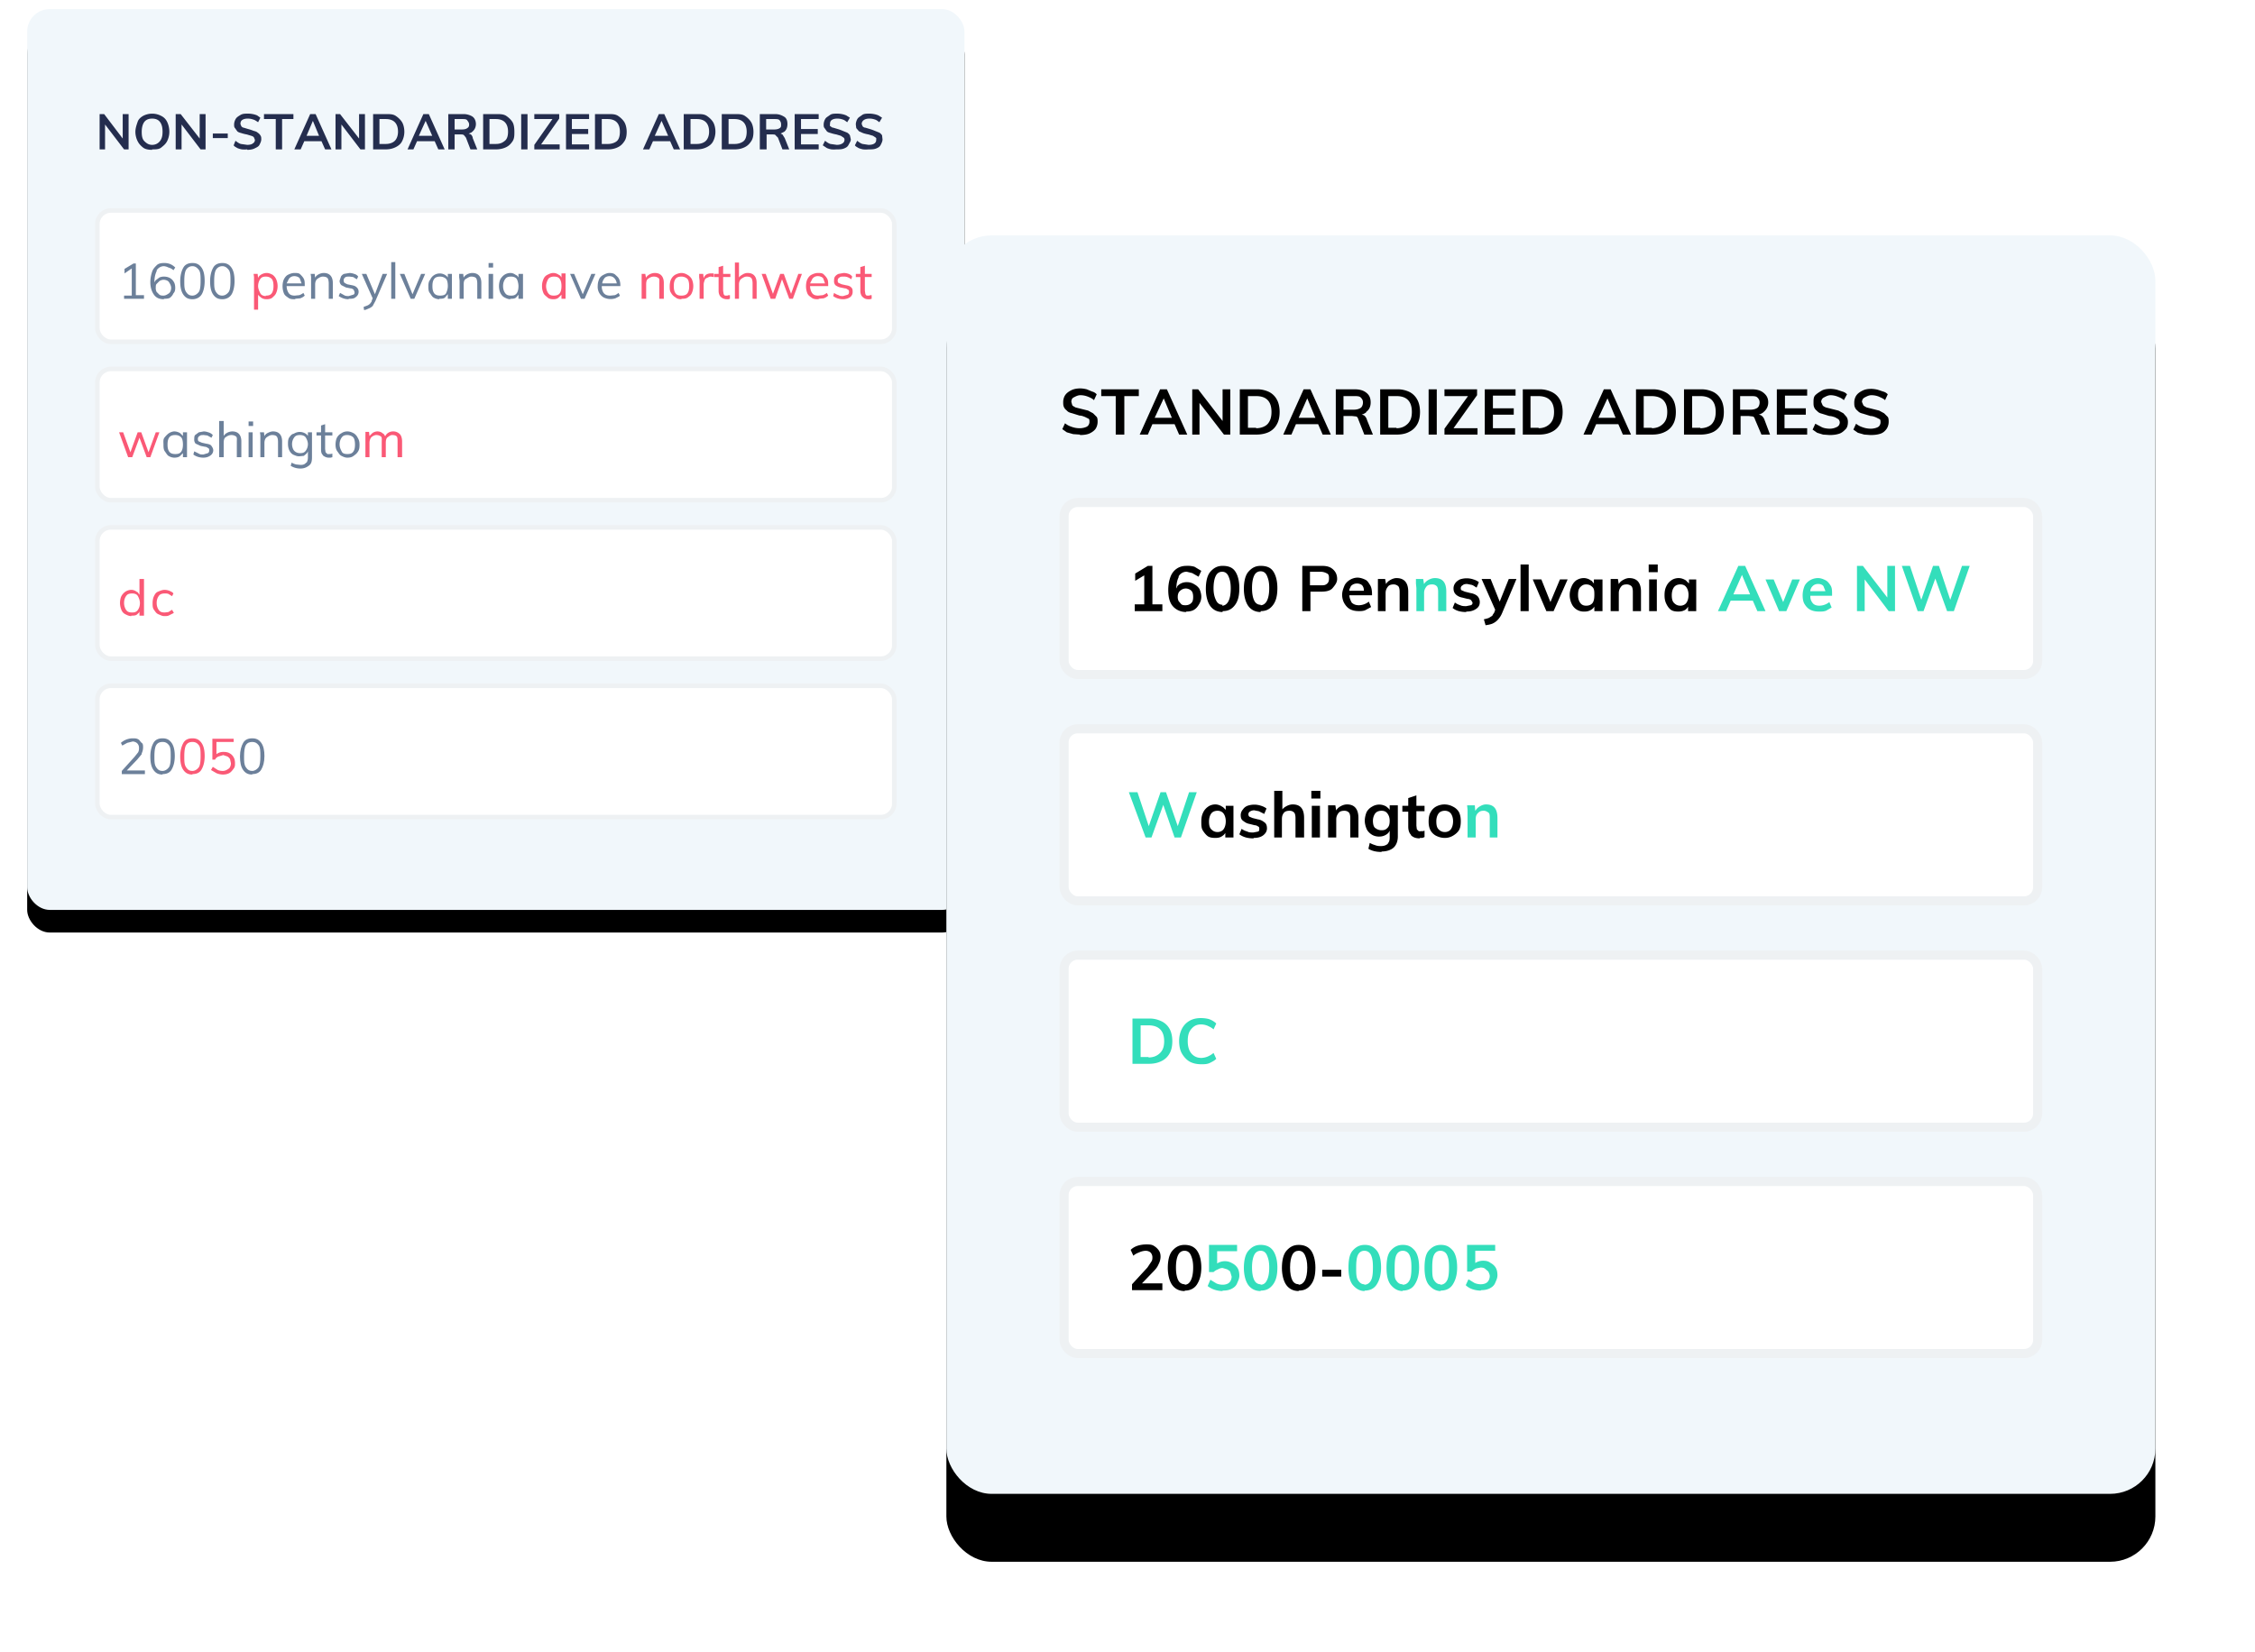 <svg xmlns="http://www.w3.org/2000/svg" xmlns:xlink="http://www.w3.org/1999/xlink" width="498" height="365"><style>.B{fill:#fff}.C{fill-rule:nonzero}.D{fill:#000}.E{stroke:#eef1f3}.F{fill:#33debb}.G{fill:#6c809a}.H{fill:#fa5976}.J{stroke-width:2}</style><defs><filter id="B" width="110.6%" height="111.1%" x="-5.3%" y="-3.5%"><feOffset dy="4" in="SourceAlpha"/><feGaussianBlur stdDeviation="3"/><feColorMatrix result="C" values="0 0 0 0 0.196 0 0 0 0 0.196 0 0 0 0 0.365 0 0 0 0.11 0"/><feOffset dy="1" in="SourceAlpha"/><feGaussianBlur stdDeviation="1.5"/><feColorMatrix result="F" values="0 0 0 0 0 0 0 0 0 0 0 0 0 0 0 0 0 0 0.08 0"/><feMerge><feMergeNode in="C"/><feMergeNode in="F"/></feMerge></filter><filter id="D" width="129.6%" height="131.3%" x="-14.8%" y="-12.4%"><feMorphology in="SourceAlpha" radius="2.5"/><feOffset dy="13"/><feGaussianBlur stdDeviation="13.5"/><feColorMatrix result="D" values="0 0 0 0 0.196 0 0 0 0 0.196 0 0 0 0 0.365 0 0 0 0.25 0"/><feMorphology in="SourceAlpha" radius="4"/><feOffset dy="8"/><feGaussianBlur stdDeviation="8"/><feColorMatrix result="H" values="0 0 0 0 0 0 0 0 0 0 0 0 0 0 0 0 0 0 0.03 0"/><feMorphology in="SourceAlpha" radius="3"/><feOffset dy="-6"/><feGaussianBlur stdDeviation="8"/><feColorMatrix result="L" values="0 0 0 0 0 0 0 0 0 0 0 0 0 0 0 0 0 0 0.02 0"/><feMerge><feMergeNode in="D"/><feMergeNode in="H"/><feMergeNode in="L"/></feMerge></filter><rect id="A" width="207" height="199" rx="5"/><rect id="C" width="267" height="278" rx="10"/></defs><g fill="none" fill-rule="evenodd" transform="translate(6 2)"><use xlink:href="#A" class="D" filter="url(#B)"/><use xlink:href="#A" fill="#f1f7fb"/><rect width="176" height="29" x="15.5" y="149.5" class="B E" rx="3"/><g class="C"><path d="M26 169v-.8h-4l2.3-2.4 1-1.2v-.2a3 3 0 0 0 .3-1.3c0-.4 0-.8-.3-1s-.4-.6-.8-.8-.7-.2-1.2-.2a4 4 0 0 0-2.6 1l.3.6 1.1-.6 1.2-.3c.4 0 .8.2 1 .4s.4.5.4 1c0 .3 0 .6-.2 1l-.8 1-2.8 3.1v.7h5zm3.9 0c.9 0 1.6-.3 2-1s.7-1.6.7-3c0-1.2-.2-2.2-.7-2.9s-1.1-1-2-1-1.6.3-2 1-.7 1.7-.7 3 .2 2.3.7 3 1.1 1 2 1zm0-.7c-.6 0-1-.2-1.4-.8s-.4-1.3-.4-2.4c0-1.1.1-2 .4-2.5s.8-.7 1.4-.7 1 .2 1.4.7.4 1.4.4 2.5-.1 2-.4 2.4-.8.8-1.4.8z" class="G"/><path d="M36.5 169c.9 0 1.6-.3 2-1s.7-1.6.7-3c0-1.2-.2-2.2-.7-2.9s-1.1-1-2-1-1.6.3-2 1-.7 1.7-.7 3 .2 2.3.7 3 1.1 1 2 1zm0-.7c-.6 0-1-.2-1.4-.8s-.4-1.3-.4-2.4c0-1.1.1-2 .4-2.5s.8-.7 1.4-.7 1 .2 1.4.7.4 1.4.4 2.5-.1 2-.4 2.4-.8.8-1.4.8zm6.7.8c.6 0 1-.1 1.4-.3s.7-.6 1-1 .3-.7.3-1.2-.1-1-.3-1.3a2.1 2.1 0 0 0-.9-.9c-.3-.2-.8-.3-1.3-.3a2.5 2.5 0 0 0-1.6.5v.1-2.8h3.8v-.7h-4.7v4.6h.6c.2-.4.5-.6.8-.7l1-.3.9.3a1.5 1.5 0 0 1 .6.6l.2.9c0 .5-.2 1-.5 1.2s-.7.5-1.3.5a3 3 0 0 1-1.1-.2l-1.1-.7-.4.7 1.2.7a4 4 0 0 0 1.4.3z" class="H"/><path d="M49.7 169c.9 0 1.6-.3 2-1s.7-1.6.7-3c0-1.2-.2-2.2-.7-2.9s-1.1-1-2-1-1.6.3-2 1-.7 1.7-.7 3 .2 2.3.7 3 1.1 1 2 1zm0-.7c-.6 0-1-.2-1.4-.8s-.4-1.3-.4-2.4c0-1.1.1-2 .4-2.5s.8-.7 1.4-.7 1 .2 1.4.7.4 1.4.4 2.5-.1 2-.4 2.4-.8.8-1.4.8z" class="G"/></g><rect width="176" height="29" x="15.5" y="114.5" class="B E" rx="3"/><path d="M23 134c.5 0 1 0 1.3-.3.2-.2.4-.3.5-.6v-.1 1h1v-8.1h-1v3.5l-.4-.6h-.1c-.4-.3-.8-.5-1.3-.5s-1 .2-1.3.4-.7.6-.9 1-.3 1-.3 1.5.1 1 .3 1.5.5.8.9 1 .8.4 1.3.4zm.2-.7c-.6 0-1-.1-1.3-.5s-.5-1-.5-1.6c0-.7.2-1.2.5-1.6s.7-.5 1.3-.5 1 .2 1.2.5.5 1 .5 1.6c0 .7-.2 1.2-.5 1.6s-.7.5-1.2.5zm7.1.8c.4 0 .8 0 1.1-.2l1-.5-.4-.7-.8.5-.8.1c-.6 0-1-.1-1.3-.5s-.5-.9-.5-1.6c0-.7.2-1.2.5-1.6s.8-.5 1.3-.5a2.1 2.1 0 0 1 .8.1l.8.5.3-.6c-.2-.3-.5-.4-.9-.6a3.1 3.1 0 0 0-1-.2c-.6 0-1 .2-1.5.4s-.7.6-.9 1-.3 1-.3 1.5c0 .6 0 1.1.3 1.5s.5.8 1 1 .8.4 1.3.4z" class="C H"/><rect width="176" height="29" x="15.5" y="79.5" class="B E" rx="3"/><g class="C"><path d="m23.2 99 1.6-4.3 1.6 4.3h.8l2-5.5h-.8l-1.6 4.4-1.6-4.4h-.8l-1.6 4.4-1.6-4.4h-.9l2 5.5z" class="H"/><path d="m34.4 94.3-.6-.6c-.3-.2-.8-.4-1.3-.4-.4 0-.9.2-1.2.4s-.7.6-1 1-.2 1-.2 1.5 0 1.1.3 1.5.5.8.8 1 .8.4 1.3.4 1-.1 1.3-.4l.6-.6V98v1h.9v-5.5h-.9v1-.2zm-1.7 4c-.5 0-1-.1-1.3-.5s-.4-.9-.4-1.6.1-1.2.4-1.6.8-.5 1.3-.5c.6 0 1 .2 1.3.5s.4 1 .4 1.6-.1 1.2-.4 1.6-.7.5-1.3.5zm6.2.8c.7 0 1.2-.2 1.6-.5a1.4 1.4 0 0 0 .6-1.1c0-.4-.2-.7-.4-1s-.6-.4-1.2-.5l-.9-.2-.7-.3c-.2-.1-.2-.4-.2-.6a.7.7 0 0 1 .4-.6c.2-.2.5-.2.9-.2l.8.1.9.5.3-.6c-.3-.3-.6-.5-1-.6a3.2 3.2 0 0 0-1-.2l-1.1.2-.8.6c-.2.2-.2.6-.2.9a1.3 1.3 0 0 0 .3 1l1.1.5 1 .2c.3 0 .5.2.7.3s.2.3.2.5c0 .3-.1.5-.3.6l-1 .3c-.4 0-.7 0-1-.2l-1-.5-.2.7c.5.4 1.3.7 2.2.7zm4.5-.1v-3.2c0-.5.1-1 .4-1.2s.7-.5 1.3-.5c.4 0 .7.1 1 .3s.2.7.2 1.2V99h1v-3.5c0-1.4-.7-2.2-2-2.2-.5 0-1 .2-1.3.4a1.8 1.8 0 0 0-.6.6V91h-1v8h1zm6.5-6.9v-1h-1v1h1zm-.1 6.9v-5.5h-.9V99h.9zm2.6 0v-3.2c0-.5.2-1 .5-1.2s.7-.5 1.2-.5.8.1 1 .3.3.7.3 1.2V99h.9v-3.5c0-1.4-.7-2.2-2-2.2-.5 0-.9.2-1.3.4a1.8 1.8 0 0 0-.6.6v.2l-.1-1h-.9a7.8 7.8 0 0 1 .1.7V99h1zm8 2.5c.8 0 1.4-.3 1.9-.7s.6-1 .6-1.8v-5.5H62v1-.2a1.8 1.8 0 0 0-.5-.5 2.4 2.4 0 0 0-2.6 0c-.5.1-.7.4-1 .8s-.3 1-.3 1.5.1 1 .3 1.4.5.8 1 1 .7.3 1.2.3l1-.1.6-.5a2 2 0 0 0 .3-.5V99c0 .5-.1.9-.3 1.2h-.1c-.3.4-.7.5-1.2.5l-1-.1a4.4 4.4 0 0 1-1-.4l-.2.7a4 4 0 0 0 2.2.6zm-.1-3.4c-.6 0-1-.2-1.3-.5s-.5-.9-.5-1.5.2-1.1.5-1.5.7-.5 1.3-.5c.5 0 1 .2 1.2.5s.5.9.5 1.5-.2 1.1-.5 1.5-.7.5-1.2.5zm6.3 1a2.7 2.7 0 0 0 .4 0l.4-.1v-.8a2 2 0 0 1-.6.1h-.5l-.4-.4-.1-.7v-3h1.6v-.7h-1.6v-1.8l-.9.3v1.5h-1v.7h1v3.1c0 .5.1 1 .4 1.2v.1c.4.3.8.5 1.3.5zm4.1 0c.6 0 1-.1 1.4-.4s.7-.5 1-1 .3-1 .3-1.5c0-.6-.1-1-.4-1.5a2.4 2.4 0 0 0-.9-1c-.4-.2-.8-.4-1.4-.4s-1 .2-1.3.4a2.4 2.4 0 0 0-1 1c-.2.4-.3 1-.3 1.5 0 .6.1 1.1.4 1.5s.5.8.9 1 .8.4 1.3.4zm0-.8c-.5 0-1-.1-1.2-.5s-.5-.9-.5-1.6c0-.7.2-1.2.5-1.6s.7-.5 1.2-.5 1 .2 1.3.5.4 1 .4 1.6c0 .7-.1 1.2-.4 1.6s-.7.5-1.3.5z" class="G"/><path d="M75.6 99v-3.2c0-.5.2-1 .4-1.2s.7-.5 1.1-.5c.4 0 .7.1 1 .3s.2.7.2 1.2V99h.9v-3.2c0-.5.1-1 .4-1.2s.6-.5 1-.5c.5 0 .8.1 1 .3s.2.7.2 1.2V99h1v-3.5c0-.7-.2-1.3-.5-1.6s-.8-.6-1.4-.6a2 2 0 0 0-1.3.4 1.9 1.9 0 0 0-.5.6v.1l-.4-.6h-.1c-.3-.3-.7-.5-1.3-.5a2 2 0 0 0-1.1.4l-.6.6v.1l-.1-1h-.8a7.8 7.8 0 0 1 0 .8V99h1z" class="H"/></g><rect width="176" height="29" x="15.5" y="44.5" class="B E" rx="3"/><g class="C"><path d="M25.8 64v-.8H24v-7h-.5l-2 1.2v1l1.6-1.1v6h-1.7v.7h4.4zm4.4 0c.4 0 .9 0 1.3-.2a2.4 2.4 0 0 0 .8-1c.3-.3.4-.7.4-1.2s-.1-1-.3-1.3a2.2 2.2 0 0 0-.9-.9c-.4-.2-.8-.3-1.3-.3a2.5 2.5 0 0 0-1 .2l-.8.6a2 2 0 0 0-.3.5v-.1c0-1 .2-1.8.5-2.4v-.2c.4-.6 1-.9 1.6-.9a2.6 2.6 0 0 1 1 .3c.4.1.8.3 1.1.6l.4-.6a3.4 3.4 0 0 0-1.2-.8 3.6 3.6 0 0 0-1.3-.2c-.6 0-1.2.1-1.6.5s-.8.8-1 1.4-.4 1.4-.4 2.3c0 1.2.3 2.1.8 2.8s1.2 1 2.2 1zm0-.7c-.4 0-.7 0-1-.2l-.6-.6a1.8 1.8 0 0 1-.2-1c0-.3 0-.6.2-.8l.6-.6a1.8 1.8 0 0 1 .9-.3c.5 0 1 .2 1.2.5s.5.8.5 1.3-.2 1-.5 1.2-.7.5-1.2.5zm6.3.8c.9 0 1.6-.4 2-1s.7-1.7.7-3-.2-2.3-.7-3-1.1-1-2-1-1.6.3-2 1-.7 1.7-.7 3 .2 2.3.7 3 1.1 1 2 1zm0-.8c-.6 0-1-.2-1.4-.8s-.4-1.3-.4-2.4c0-1.1.1-2 .4-2.5s.8-.8 1.4-.8 1 .3 1.4.8.4 1.4.4 2.5-.1 2-.4 2.4-.8.8-1.4.8zm6.6.8c.9 0 1.6-.4 2-1s.7-1.7.7-3-.2-2.3-.7-3-1.1-1-2-1-1.6.3-2 1-.7 1.7-.7 3 .2 2.3.7 3 1.1 1 2 1zm0-.8c-.6 0-1-.2-1.4-.8s-.4-1.3-.4-2.4c0-1.1.1-2 .4-2.5s.8-.8 1.4-.8 1 .3 1.4.8.4 1.4.4 2.5-.1 2-.4 2.4-.8.8-1.4.8z" class="G"/><path d="M51 66.4V63v.1a1.8 1.8 0 0 0 .5.5l.1.1c.4.3.8.4 1.3.4s1-.1 1.3-.4.6-.5.8-1a3.8 3.8 0 0 0 0-3 2.5 2.5 0 0 0-.8-1c-.4-.2-.8-.4-1.3-.4s-1 .2-1.3.4c-.3.2-.5.4-.6.7v.1l-.1-1H50a7.8 7.8 0 0 1 .1.7v7.2h1zm1.7-3c-.5 0-1-.2-1.2-.6s-.5-1-.5-1.6.2-1.2.5-1.6.7-.5 1.2-.5c.6 0 1 .2 1.3.5s.4 1 .4 1.6-.1 1.2-.4 1.6-.7.5-1.3.5z" class="H"/><path d="m59.2 64 1.1-.1c.3-.1.7-.3 1-.6l-.3-.6a3 3 0 0 1-.9.5l-1 .1c-.5 0-1-.1-1.3-.5s-.5-1-.5-1.6h4V61c0-.5 0-1-.2-1.4s-.5-.7-.8-1-.8-.3-1.3-.3-1 .2-1.4.4-.7.6-.9 1-.3 1-.3 1.5c0 .6.1 1.1.3 1.6s.6.7 1 1 .9.3 1.5.3zm-1.9-3.4.5-1c.3-.4.7-.6 1.2-.6s1 .2 1.2.5l.4 1.1h-3.3zm6.3 3.4v-3.2c0-.5.2-1 .5-1.2s.7-.5 1.2-.5c.4 0 .8.1 1 .3s.3.7.3 1.2V64h.9v-3.5c0-1.4-.7-2.2-2-2.2-.5 0-1 .2-1.3.4a1.8 1.8 0 0 0-.6.6v.2l-.1-1h-.9a7.8 7.8 0 0 1 .1.7V64h1zm7.4 0c.7 0 1.2 0 1.6-.4a1.4 1.4 0 0 0 .6-1.1c0-.4-.1-.7-.4-1s-.6-.4-1.1-.5l-1-.2-.6-.3a.8.8 0 0 1-.2-.6.7.7 0 0 1 .3-.6c.2-.2.5-.2 1-.2l.8.1.8.5.3-.6c-.2-.3-.5-.5-.9-.6a3.2 3.2 0 0 0-1-.2l-1.2.2c-.3.1-.6.4-.7.6l-.3.9a1.3 1.3 0 0 0 .4 1l1 .5 1 .2c.3 0 .6.2.7.3l.2.5c0 .3 0 .5-.3.6l-1 .3c-.3 0-.7 0-1-.2l-.9-.5-.3.7c.6.4 1.3.7 2.2.7zm3.3 2.5c.4 0 .8-.2 1-.3a2.6 2.6 0 0 0 1-.6l.6-1.1 2.6-6h-1L76.8 63l-1.9-4.5h-1l2.4 5.4-.2.5c0 .3-.2.4-.3.6l-.1.1a1.8 1.8 0 0 1-.6.4l-.8.3.1.7zm7-2.5v-8.1h-.9V64h1zm4.2 0 2.4-5.5H87L85.1 63l-1.8-4.5h-1l2.4 5.5h.8zm5.5 0c.5 0 1 0 1.3-.3l.5-.6.1-.1v1h.9v-5.5h-.9v1-.2a1.8 1.8 0 0 0-.5-.5 2.3 2.3 0 0 0-3.4 1c-.3.3-.4.8-.4 1.4s0 1.1.3 1.5.5.8.8 1 .8.4 1.3.4zm.2-.7c-.5 0-1-.1-1.3-.5s-.4-.9-.4-1.6.1-1.2.4-1.6.8-.5 1.3-.5 1 .2 1.3.5.4 1 .4 1.6-.2 1.2-.4 1.6-.8.5-1.3.5zm5.2.7v-3.2c0-.5.1-1 .5-1.2s.7-.5 1.2-.5c.4 0 .8.1 1 .3s.3.7.3 1.2V64h.9v-3.5c0-1.4-.7-2.2-2-2.2-.5 0-1 .2-1.3.4a1.8 1.8 0 0 0-.6.6v.2l-.1-1h-.9a7.8 7.8 0 0 1 0 .7l.1.8v4h.9zm6.5-6.9v-1h-1v1h1zm0 6.9v-5.5h-1V64h1zm3.8 0c.5 0 1 0 1.3-.3l.5-.6V63v1h1v-5.5h-1v1-.2a1.8 1.8 0 0 0-.4-.5h-.1c-.4-.3-.8-.5-1.3-.5s-1 .2-1.3.4-.7.6-.9 1-.3 1-.3 1.5.1 1.1.3 1.5.5.8.9 1 .8.4 1.3.4zm.2-.7c-.6 0-1-.1-1.3-.5s-.5-.9-.5-1.6.2-1.2.5-1.6.7-.5 1.3-.5c.5 0 1 .2 1.2.5s.4 1 .4 1.6-.1 1.2-.4 1.6-.7.5-1.2.5zm16.2.7 2.4-5.5h-.9l-1.9 4.5-1.9-4.5h-.9l2.4 5.5h.8z" class="G"/><path d="M116.2 58.3c.5 0 .9.2 1.2.4l.2.1a1.8 1.8 0 0 1 .4.5v.1-1h.9V64h-.9v-1 .1l-.6.6c-.3.3-.7.4-1.2.4s-1-.1-1.3-.4-.7-.5-.9-1-.3-.9-.3-1.5.1-1 .3-1.5.5-.8.9-1 .8-.4 1.3-.4zm.1.8c-.5 0-1 .2-1.2.5s-.5 1-.5 1.6.2 1.2.5 1.6.7.5 1.2.5 1-.1 1.3-.5.4-1 .4-1.6-.1-1.2-.4-1.6-.7-.5-1.3-.5zm20.4 4.9v-3.2c0-.5.1-1 .4-1.2s.7-.5 1.3-.5c.4 0 .7.1 1 .3s.2.7.2 1.2V64h1v-3.5c0-1.4-.7-2.2-2-2.2-.5 0-1 .2-1.3.4a1.8 1.8 0 0 0-.6.6v.2l-.2-1h-.8a7.8 7.8 0 0 1 0 .7V64h1zm7.8 0c.5 0 1 0 1.4-.3s.7-.5.9-1a3.8 3.8 0 0 0 0-3 2.4 2.4 0 0 0-1-1c-.3-.2-.8-.4-1.3-.4s-1 .2-1.4.4a2.4 2.4 0 0 0-.9 1c-.2.4-.3 1-.3 1.5 0 .6 0 1.1.3 1.5a2.4 2.4 0 0 0 1 1c.3.3.8.4 1.3.4zm0-.7c-.6 0-1-.1-1.3-.5s-.4-.9-.4-1.6c0-.7.1-1.2.4-1.6s.8-.5 1.3-.5 1 .2 1.3.5.4 1 .4 1.6c0 .7-.1 1.2-.4 1.6s-.8.5-1.3.5zm4.8-4.8h-.9a7.8 7.8 0 0 1 0 .7l.1.8v4h.9v-3.2a2.1 2.1 0 0 1 .2-.8c0-.2.2-.5.5-.6s.5-.3.9-.3l.6.1v-.8a1.6 1.6 0 0 0-.3 0 2 2 0 0 0-.2 0 2 2 0 0 0-1.2.3c-.2.2-.4.4-.5.8l-.1-1zm5.2 5.6a2.7 2.7 0 0 0 .4 0l.3-.1v-.8a2 2 0 0 1-.3 0 1.8 1.8 0 0 1-.3.1h-.5a.7.7 0 0 1-.3-.4l-.1-.7v-3h1.6v-.7h-1.6v-1.8l-1 .3v1.5h-1v.7h1v3.1c0 .5.2 1 .4 1.2l.1.1c.3.3.8.5 1.3.5zm2.7-.1v-3.2c0-.5.2-1 .5-1.2s.7-.5 1.2-.5.8.1 1 .3.3.7.3 1.2V64h.9v-3.5c0-1.4-.7-2.2-2-2.2-.5 0-.9.2-1.2.4a1.8 1.8 0 0 0-.7.6V56h-.9v8h1zm8 0 1.5-4.3 1.6 4.3h.8l2-5.5h-.8l-1.6 4.4-1.6-4.4h-.8l-1.6 4.4-1.6-4.4h-.9l2 5.5h1zm9.6 0 1.1-.1c.3-.1.7-.3 1-.6l-.3-.6a3 3 0 0 1-.9.5l-1 .1c-.5 0-1-.1-1.3-.5s-.5-1-.5-1.6h4V61c0-.5 0-1-.2-1.4s-.5-.7-.8-1-.8-.3-1.3-.3-1 .2-1.4.4-.7.6-.9 1-.3 1-.3 1.5c0 .6.1 1.1.3 1.6s.6.7 1 1 .9.3 1.5.3zm-1.9-3.4.5-1c.3-.4.7-.6 1.2-.6s1 .2 1.2.5l.4 1.1h-3.3zm7.3 3.5c.6 0 1.2-.2 1.6-.5a1.4 1.4 0 0 0 .5-1.1c0-.4 0-.7-.3-1s-.6-.4-1.2-.5l-.9-.2-.7-.3c-.2-.1-.2-.4-.2-.6a.7.7 0 0 1 .4-.6c.2-.2.5-.2.9-.2a2.4 2.4 0 0 1 .8.1 3 3 0 0 1 .9.5l.2-.6c-.2-.3-.5-.5-.8-.6a3.2 3.2 0 0 0-1.1-.2l-1.1.2a1.8 1.8 0 0 0-.8.6c-.2.3-.2.6-.2.9a1.3 1.3 0 0 0 .3 1c.3.2.6.4 1.1.5l1 .2c.3 0 .5.2.7.3s.2.3.2.5c0 .3-.1.5-.3.6l-1 .3c-.4 0-.7 0-1-.2a3.2 3.2 0 0 1-1-.5l-.2.7c.5.4 1.3.7 2.2.7zm5.5 0a2.7 2.7 0 0 0 .4 0l.4-.1v-.8a2 2 0 0 1-.3 0 1.8 1.8 0 0 1-.3.1h-.5a.7.7 0 0 1-.3-.4l-.1-.7v-3h1.5v-.7H185v-1.8l-1 .3v1.5h-1v.7h1v3.1c0 .5.2 1 .4 1.2l.1.1c.3.3.7.5 1.2.5z" class="H"/><path d="M128.6 58.3c.5 0 1 .1 1.3.4s.6.5.8.9.3.9.3 1.4v.2h-4.1v.2c0 .5.2 1 .4 1.3.4.5.9.6 1.5.6l1-.1a3 3 0 0 0 .8-.5l.3.6-.2.2-.8.4a3.5 3.5 0 0 1-2.6-.2 2.7 2.7 0 0 1-1.3-2.5c0-.6.1-1 .3-1.5s.6-.8 1-1 .8-.4 1.3-.4zm0 .7c-.5 0-1 .2-1.2.6a2 2 0 0 0-.4 1h3.2a2 2 0 0 0-.4-1c-.3-.4-.7-.6-1.2-.6z" class="G"/><path fill="#242d4e" d="M17.2 31v-5.5l4.2 5.5h1v-7.8h-1.3v5.4L17 23.2h-1V31h1.3zm10.4 0c.8 0 1.5 0 2-.4s1-.8 1.3-1.4.5-1.3.5-2.1-.2-1.6-.5-2.2-.7-1-1.3-1.3a4.3 4.3 0 0 0-4 0c-.5.3-1 .7-1.2 1.3s-.5 1.4-.5 2.2c0 .8.2 1.5.5 2.1s.7 1 1.2 1.4 1.3.5 2 .5zm0-1c-.7 0-1.2-.3-1.7-.8s-.6-1.2-.6-2.1.2-1.7.6-2.2 1-.7 1.7-.7 1.3.2 1.7.7.6 1.2.6 2.2-.2 1.6-.6 2.1-1 .8-1.7.8zm6.5 1v-5.5l4.2 5.5h1.1v-7.8h-1.3v5.4l-4.2-5.4h-1.1V31h1.3zm10.2-2.4v-1.1H41v1h3.3zm4.3 2.5c.6 0 1.2-.1 1.6-.3s.9-.4 1.1-.8.4-.8.4-1.2c0-.4 0-.6-.2-.9a1.8 1.8 0 0 0-.6-.6c-.2-.2-.5-.3-.9-.4a9.7 9.7 0 0 0-1.2-.4l-1-.3c-.2 0-.4-.2-.5-.3l-.2-.5c0-.4.1-.7.4-.9s.7-.3 1.2-.3a3.5 3.5 0 0 1 1.2.2c.4.1.8.4 1.1.6l.5-1-.7-.5a4.5 4.5 0 0 0-1-.3 5.2 5.2 0 0 0-1-.1c-.7 0-1.2 0-1.7.3s-.8.5-1 .8-.4.8-.4 1.3c0 .3 0 .6.2.8l.5.7c.2.2.5.3.9.4a7.9 7.9 0 0 0 1.2.3l1 .3c.3.1.5.2.6.4l.2.5a.9.9 0 0 1-.5.8c-.2.2-.7.3-1.2.3l-1.4-.2c-.4-.1-.8-.4-1.2-.7l-.4 1c.2.3.5.4.8.6a4.8 4.8 0 0 0 1 .3 6.2 6.2 0 0 0 1.2 0zm7.7-.1v-6.7h2.5v-1.1h-6.5v1.1h2.6V31h1.4zm4.1 0 .8-1.8H65l.8 1.8h1.4l-3.5-7.8h-1.2L59 31h1.4zm4.1-3h-2.8l1.4-3.3 1.4 3.4zm4.9 3v-5.5l4.2 5.5h1v-7.8h-1.3v5.4l-4.2-5.4h-1V31h1.3zm9.8 0c.9 0 1.6-.2 2.2-.5s1.1-.7 1.4-1.3.5-1.3.5-2.1-.2-1.6-.5-2.1-.8-1-1.4-1.4-1.3-.4-2.2-.4h-2.8V31h2.8zm0-1.2h-1.4v-5.5h1.4c1.8 0 2.7 1 2.7 2.8 0 .9-.3 1.6-.7 2s-1.1.7-2 .7zm6.1 1.2.8-1.8H90l.8 1.8h1.4l-3.5-7.8h-1.2L84 31h1.4zm4.2-3h-3l1.5-3.3 1.5 3.4zm4.9 3v-3.3h1.4c.3 0 .5 0 .7.2l.4.5 1 2.6h1.5l-1-2.5c0-.3-.2-.6-.4-.8l-.5-.2a2.4 2.4 0 0 0 .7-.3l.1-.1c.5-.4.8-1 .8-1.7s-.3-1.3-.7-1.6-1.2-.6-2-.6H93V31h1.4zm1.7-4.4h-1.7v-2.3H96c.6 0 1 0 1.2.3s.4.5.4.9-.1.6-.4.8-.6.3-1.2.3zm7.5 4.4c.8 0 1.6-.2 2.2-.5s1-.7 1.4-1.3.4-1.3.4-2.1-.1-1.6-.4-2.1-.8-1-1.4-1.4-1.4-.4-2.2-.4h-2.9V31h2.9zm-.1-1.2h-1.4v-5.5h1.4c1.8 0 2.7 1 2.7 2.8 0 .9-.2 1.6-.7 2s-1 .7-2 .7zm7 1.2v-7.8h-1.4V31h1.4zm7.1 0v-1.1h-4.1l4-5.7v-1H112v1.1h4l-4 5.7v1h5.7zm6.5 0v-1.1h-3.8v-2.3h3.6v-1.1h-3.6v-2.2h3.8v-1.1H119V31h5.2zm4.2 0c.9 0 1.6-.2 2.2-.5s1-.7 1.4-1.3.5-1.3.5-2.1-.2-1.6-.5-2.1-.8-1-1.4-1.4-1.3-.4-2.2-.4h-2.9V31h3zm0-1.2h-1.4v-5.5h1.3c1.8 0 2.7 1 2.7 2.8 0 .9-.2 1.6-.6 2s-1.2.7-2 .7zm9.1 1.2.8-1.8h3.8l.8 1.8h1.4l-3.5-7.8h-1.2L136 31h1.4zm4.2-3h-3l1.5-3.3 1.5 3.4zm6.3 3c.9 0 1.6-.2 2.2-.5s1.1-.7 1.4-1.3.5-1.3.5-2.1-.2-1.6-.5-2.1-.8-1-1.4-1.4-1.3-.4-2.1-.4h-3V31h3zm0-1.2h-1.4v-5.5h1.4c1.8 0 2.7 1 2.7 2.8 0 .9-.3 1.6-.7 2s-1.1.7-2 .7zm8.4 1.2c.9 0 1.6-.2 2.2-.5s1-.7 1.4-1.3.5-1.3.5-2.1-.2-1.6-.5-2.1-.8-1-1.4-1.4-1.3-.4-2.2-.4h-2.9V31h3zm0-1.2h-1.4v-5.5h1.3c1.8 0 2.7 1 2.7 2.8 0 .9-.2 1.6-.6 2s-1.2.7-2 .7zm7 1.2v-3.3h1.3c.3 0 .6 0 .7.2l.5.5 1 2.6h1.5l-1-2.5-.5-.8-.4-.2.6-.3.2-.1c.5-.4.7-1 .7-1.7s-.2-1.3-.7-1.6-1.1-.6-2-.6h-3.4V31h1.4zm1.7-4.4h-1.8v-2.3h1.8c.5 0 1 0 1.2.3s.3.5.3.9 0 .6-.3.8-.7.3-1.2.3zm9.8 4.4v-1.1h-3.9v-2.3h3.7v-1.1h-3.7v-2.2h3.9v-1.1h-5.3V31h5.3zm4 0c.6 0 1.1 0 1.6-.2s.8-.4 1-.8.5-.8.5-1.2l-.2-.9a1.8 1.8 0 0 0-.6-.6l-1-.4a9.7 9.7 0 0 0-1.1-.4l-1-.3c-.3 0-.4-.2-.6-.3s-.1-.3-.1-.5c0-.4.1-.7.4-.9s.7-.3 1.2-.3a3.5 3.5 0 0 1 1.2.2c.4.1.7.4 1 .6l.6-1-.8-.5a4.5 4.5 0 0 0-1-.3 5.2 5.2 0 0 0-1-.1c-.6 0-1.2 0-1.6.3s-.8.5-1 .8-.4.8-.4 1.3c0 .3 0 .6.2.8l.5.7c.2.2.5.3.9.4a7.9 7.9 0 0 0 1.2.3l1 .3.6.4c.2.2.2.3.2.5a.9.9 0 0 1-.5.8c-.3.2-.7.3-1.2.3l-1.4-.2c-.4-.1-.8-.4-1.2-.7l-.5 1 .9.6a4.8 4.8 0 0 0 1 .3 6.2 6.2 0 0 0 1.1 0zm7 0c.7 0 1.2 0 1.7-.2s.8-.4 1-.8.4-.8.4-1.2l-.1-.9a1.8 1.8 0 0 0-.6-.6l-1-.4a9.7 9.7 0 0 0-1.1-.4l-1-.3c-.3 0-.5-.2-.6-.3l-.2-.5c0-.4.2-.7.5-.9s.7-.3 1.2-.3a3.5 3.5 0 0 1 1.2.2c.4.1.7.4 1 .6l.6-1-.8-.5a4.5 4.5 0 0 0-1-.3 5.2 5.2 0 0 0-1-.1c-.6 0-1.2 0-1.6.3s-.8.5-1 .8-.4.8-.4 1.3l.1.8.6.7.9.4a7.9 7.9 0 0 0 1.2.3l1 .3.6.4c.2.2.1.3.1.5a.9.9 0 0 1-.4.8c-.3.2-.7.3-1.3.3l-1.3-.2c-.4-.1-.8-.4-1.2-.7l-.5 1c.2.3.5.4.8.6a4.8 4.8 0 0 0 1 .3 6.2 6.2 0 0 0 1.2 0z"/></g><g transform="translate(203 50)"><mask id="E" class="B"><use xlink:href="#C"/></mask><use xlink:href="#C" class="D" filter="url(#D)"/><use xlink:href="#C" fill="#f1f7fb"/><g style="mask:url(#E)"><g transform="translate(25 208)"><rect width="215" height="38" x="1" y="1" class="B E J" rx="3"/><g class="C"><path d="M22.7 25v-1.5h-4.5l2.5-2.6c.5-.5.9-1 1.1-1.5l.1-.2a3.6 3.6 0 0 0 .4-1.6c0-.5-.1-1-.4-1.4s-.6-.7-1.1-1-1-.3-1.7-.3c-.6 0-1.3.1-1.9.3s-1.1.5-1.5.9l.6 1.3c.4-.4.9-.6 1.4-.8a3.8 3.8 0 0 1 1.3-.3c.5 0 .9.2 1.1.4s.4.6.4 1 0 .7-.3 1.1l-.8 1.2-3.4 3.7V25h6.7zm5 .1c1 0 2-.4 2.6-1.3s1-2.1 1-3.8c0-1.7-.4-3-1-3.8S28.8 15 27.6 15s-2 .5-2.7 1.3-1 2.2-1 3.8.4 3 1 3.8 1.5 1.3 2.7 1.3zm0-1.4c-.7 0-1.2-.3-1.5-.9s-.5-1.5-.5-2.8c0-1.3.2-2.2.5-2.8s.8-.9 1.4-.9 1.1.3 1.4 1 .5 1.4.5 2.7c0 1.3-.2 2.2-.5 2.8s-.7 1-1.4 1z" class="D"/><path d="M36 25.1c.8 0 1.4-.1 2-.4s1-.7 1.2-1.2.5-1 .5-1.7c0-.6-.1-1.2-.4-1.7a2.9 2.9 0 0 0-1.1-1c-.5-.3-1-.5-1.7-.5a3.2 3.2 0 0 0-1.7.5v-2.7h4.4V15H33v6h1a3 3 0 0 1 1-.6c.3-.2.7-.3 1-.3l1 .3c.3.2.6.3.7.6l.3 1c0 .5-.2 1-.5 1.3s-.8.5-1.5.5c-.4 0-1-.1-1.4-.3l-1.3-.8-.6 1.4c.4.3.9.6 1.5.8a5.8 5.8 0 0 0 1.8.3zm8.4 0c1.2 0 2-.4 2.7-1.3s1-2.1 1-3.8c0-1.7-.4-3-1-3.8S45.6 15 44.4 15s-2 .5-2.7 1.3-1 2.2-1 3.8.4 3 1 3.8 1.5 1.3 2.7 1.3zm0-1.4c-.6 0-1.1-.3-1.4-.9s-.5-1.5-.5-2.8c0-1.3.2-2.2.5-2.8s.8-.9 1.4-.9 1.1.3 1.4 1 .5 1.4.5 2.7c0 1.3-.2 2.2-.5 2.8s-.7 1-1.4 1z" class="F"/><path d="M52.8 25.1c1.2 0 2-.4 2.7-1.3s1-2.1 1-3.8c0-1.6-.4-3-1-3.8S54 15 52.8 15s-2 .5-2.7 1.3-1 2.2-1 3.8.4 3 1 3.8 1.5 1.3 2.7 1.3zm0-1.4c-.6 0-1.1-.3-1.4-.9s-.5-1.5-.5-2.8c0-1.3.2-2.2.5-2.8s.8-.9 1.4-.9 1.1.3 1.4 1 .5 1.4.5 2.7c0 1.3-.2 2.2-.5 2.8s-.8 1-1.4 1zm9.4-1.8v-1.4H58V22h4.2z" class="D"/><path d="M67.3 25.1c1.2 0 2.1-.4 2.7-1.3s1-2.1 1-3.8c0-1.6-.3-3-1-3.8S68.6 15 67.4 15s-2 .5-2.7 1.3-.9 2.2-.9 3.8.3 3 1 3.8 1.5 1.3 2.6 1.3zm0-1.4c-.6 0-1-.3-1.4-.9s-.4-1.5-.4-2.8c0-1.3.1-2.2.4-2.8s.8-.9 1.4-.9 1.2.3 1.5 1 .4 1.4.4 2.7c0 1.3-.1 2.2-.4 2.8s-.8 1-1.5 1zm8.4 1.4c1.2 0 2.1-.4 2.7-1.3s1-2.1 1-3.8c0-1.6-.3-3-1-3.8S77 15 75.8 15s-2 .5-2.7 1.3-.9 2.2-.9 3.8.3 3 1 3.8 1.5 1.3 2.6 1.3zm0-1.4c-.6 0-1-.3-1.4-.9S74 21.3 74 20c0-1.3.1-2.2.4-2.8s.8-.9 1.4-.9 1.2.3 1.5 1 .4 1.4.4 2.7c0 1.3-.1 2.2-.4 2.8s-.8 1-1.5 1zm8.4 1.4c1.2 0 2.1-.4 2.7-1.3s1-2.1 1-3.8c0-1.6-.3-3-1-3.8S85.4 15 84.2 15s-2 .5-2.7 1.3-.9 2.2-.9 3.8.3 3 1 3.8 1.5 1.3 2.6 1.3zm0-1.4c-.6 0-1-.3-1.4-.9s-.4-1.5-.4-2.8c0-1.3.1-2.2.4-2.8s.8-.9 1.4-.9 1.2.3 1.5 1 .4 1.4.4 2.7c0 1.3-.1 2.2-.4 2.8s-.8 1-1.5 1zm9 1.3c.7 0 1.3-.1 1.9-.4s1-.7 1.2-1.2.5-1 .5-1.7c0-.6-.1-1.2-.4-1.7a2.9 2.9 0 0 0-1.1-1c-.5-.4-1-.5-1.7-.5a3.2 3.2 0 0 0-1.7.5v-2.7h4.4V15H90v5.9h1a3 3 0 0 1 1-.7l1-.2c.4 0 .8.1 1 .3l.7.6c.1.3.3.6.3 1 0 .5-.2 1-.5 1.3s-.8.5-1.5.5c-.4 0-1-.1-1.4-.3l-1.3-.8-.6 1.3c.4.4.9.7 1.5.9a5.8 5.8 0 0 0 1.8.3z" class="F"/></g></g><g transform="translate(25 158)"><rect width="215" height="38" x="1" y="1" class="B E J" rx="3"/><path d="M19.7 25c1.1 0 2-.2 2.8-.6a4 4 0 0 0 1.8-1.7c.4-.7.6-1.6.6-2.7 0-1-.2-2-.6-2.7a4 4 0 0 0-1.8-1.7 6 6 0 0 0-2.8-.6h-3.6v10h3.6zm0-1.5h-1.8v-7h1.7c2.3 0 3.5 1.2 3.5 3.5 0 1.2-.3 2-.9 2.6s-1.4 1-2.6 1zm11.6 1.6c.6 0 1.3 0 1.9-.3s1-.5 1.4-.9l-.6-1.3a5 5 0 0 1-1.3.8 4 4 0 0 1-1.4.3c-1 0-1.7-.4-2.2-1s-.8-1.5-.8-2.7.2-2 .8-2.7 1.2-1 2.2-1a4 4 0 0 1 1.4.3c.4.2.9.4 1.3.8l.6-1.3c-.4-.4-.9-.7-1.4-.9s-1.3-.3-2-.3c-1 0-1.8.2-2.5.6s-1.3 1-1.7 1.8-.6 1.7-.6 2.7c0 1 .2 2 .6 2.7s1 1.4 1.7 1.8 1.6.6 2.6.6z" class="C F"/></g><g transform="translate(25 108)"><rect width="215" height="38" x="1" y="1" class="B E J" rx="3"/><g class="C"><path d="m20.3 25 2.6-7.2 2.5 7.2h1.4l3.5-10h-1.7l-2.5 7.5-2.6-7.5h-1.2l-2.6 7.5-2.5-7.5h-1.9L19 25z" class="F"/><path d="M34.4 25.1c.6 0 1.1-.1 1.5-.4a2 2 0 0 0 .7-.7v-.1V25h1.8v-7h-1.7v1-.1l-.6-.6-.2-.1c-.4-.3-1-.5-1.5-.5-.6 0-1.2.2-1.6.5a3.1 3.1 0 0 0-1.1 1.3c-.3.6-.4 1.2-.4 2 0 .7 0 1.4.3 1.9s.7 1 1.1 1.3 1 .4 1.7.4zm.5-1.3c-.6 0-1-.2-1.4-.6s-.5-1-.5-1.7c0-.8.2-1.4.5-1.8s.8-.6 1.4-.6c.5 0 1 .2 1.3.6s.5 1 .5 1.7c0 .8-.2 1.4-.5 1.8s-.8.6-1.3.6zm8 1.3c.9 0 1.6-.2 2.1-.6s.8-.9.8-1.5c0-.5-.1-1-.5-1.3s-.8-.6-1.5-.7l-1.2-.3-.7-.3a.7.7 0 0 1-.2-.5.7.7 0 0 1 .3-.6c.3-.2.6-.3 1-.3l1 .2 1.2.6.5-1.2a3.7 3.7 0 0 0-1.2-.6 4.6 4.6 0 0 0-3 0c-.5.2-.8.5-1 .8A1.9 1.9 0 0 0 40 20c0 .6.1 1 .5 1.3s.8.6 1.4.7l1.2.3c.4 0 .6.2.8.3s.2.3.2.5c0 .3 0 .5-.3.6l-1 .2c-.5 0-1 0-1.3-.2a4 4 0 0 1-1.3-.6l-.5 1.2c.8.6 1.8.9 3.1.9zm6.2-.1v-4c0-.6.1-1 .4-1.4s.8-.5 1.3-.5.8.2 1 .4.3.7.3 1.2V25H54v-4.3c0-2-.8-3-2.5-3-.6 0-1.1.2-1.6.5a2.4 2.4 0 0 0-.7.6v.2-4.3h-1.8V25h1.8zm8.5-8.6v-1.7h-2v1.7h2zm-.1 8.6v-7h-1.8v7h1.8zm3.6 0v-4c0-.6.2-1 .5-1.4s.8-.5 1.3-.5.8.2 1 .4.3.7.3 1.2V25H66v-4.3c0-2-.9-3-2.5-3-.6 0-1.1.2-1.6.5a2.4 2.4 0 0 0-.8.8v.1l-.2-1.2h-1.6V25h1.8zm10 3.1c1.1 0 2-.3 2.6-.8s1-1.4 1-2.5v-6.9h-1.8V19v-.1a2.2 2.2 0 0 0-.6-.6l-.1-.1a3 3 0 0 0-3.2 0 3 3 0 0 0-1.2 1.2c-.2.5-.4 1.2-.4 1.9s.2 1.3.4 1.8.7 1 1.2 1.3a3 3 0 0 0 1.6.4 2.8 2.8 0 0 0 2-.8l.2-.3.1-.2V25c0 .6-.1 1-.4 1.3v.1c-.4.3-.8.5-1.5.5-.4 0-.8 0-1.3-.2a6 6 0 0 1-1.2-.5l-.3 1.3c.8.5 1.8.7 2.9.7zm0-4.7c-.6 0-1-.2-1.4-.5s-.5-1-.5-1.6.2-1.2.5-1.6.8-.6 1.4-.6c.6 0 1 .2 1.3.6s.5.9.5 1.6-.1 1.2-.5 1.6-.7.5-1.3.5zm8.4 1.7h.6a2.7 2.7 0 0 0 .5-.2v-1.4l-.3.1a2 2 0 0 1-.4 0 1.4 1.4 0 0 1-.6 0l-.4-.4-.1-.8v-3.2h1.8V18h-1.8v-2.3l-1.8.6V18h-1.3v1.3H77v3.3c0 .8.2 1.4.6 1.8v.1c.5.5 1.1.7 2 .7zm5.6 0c.7 0 1.3-.2 1.8-.5s1-.7 1.3-1.2.4-1.2.4-2c0-.7-.1-1.4-.4-2a3 3 0 0 0-1.3-1.2 3.9 3.9 0 0 0-3.8 0 3 3 0 0 0-1.2 1.3c-.3.5-.4 1.2-.4 2 0 .7.1 1.3.4 1.9a3 3 0 0 0 1.2 1.2c.6.3 1.2.5 2 .5zm0-1.3c-.6 0-1-.2-1.4-.6s-.5-1-.5-1.8c0-.7.2-1.3.5-1.7s.8-.6 1.4-.6c.5 0 1 .2 1.3.6s.5 1 .5 1.7c0 .8-.2 1.4-.5 1.8s-.8.6-1.3.6z" class="D"/><path d="M91.9 25v-4c0-.6.1-1 .5-1.4s.7-.5 1.3-.5c.4 0 .7.2 1 .4s.3.7.3 1.2V25h1.7v-4.3c0-2-.8-3-2.5-3-.6 0-1 .2-1.5.5a2.4 2.4 0 0 0-.8.8l-.1.1-.1-1.2H90l.1 1V25H92z" class="F"/></g></g><g transform="translate(25 58)"><rect width="215" height="38" x="1" y="1" class="B E J" rx="3"/><g class="C"><path d="M22.7 25v-1.5h-2.2V15h-1l-2.8 1.7v1.6l2-1.2v6.4h-2.1V25h6.1zm5.2.1c.7 0 1.3-.1 1.8-.4s.8-.7 1.1-1.2.5-1 .5-1.7c0-.6-.2-1.2-.4-1.7a3 3 0 0 0-1.1-1 3 3 0 0 0-1.6-.5 3 3 0 0 0-1.2.2 2.6 2.6 0 0 0-1 .7l-.1.3-.1.2v-.1c0-1 .2-1.8.5-2.4v-.2a2 2 0 0 1 1.8-1l1.2.3 1.4.8.6-1.3-1.5-.9A5.3 5.3 0 0 0 28 15c-.8 0-1.5.2-2.1.6s-1.1 1-1.4 1.8-.5 1.8-.5 2.9c0 1.6.3 2.8 1 3.6s1.7 1.3 3 1.3zm0-1.4c-.4 0-.7 0-1-.2l-.6-.7a2 2 0 0 1-.2-1 2 2 0 0 1 .2-.9 1.6 1.6 0 0 1 .6-.6c.3-.2.6-.3 1-.3s.9.2 1.2.5.4.8.4 1.4-.1 1-.4 1.3-.7.5-1.3.5zM36 25c1.2 0 2-.4 2.7-1.3s1-2.1 1-3.8c0-1.7-.4-3-1-3.8S37.2 15 36 15s-2 .5-2.7 1.3-1 2.2-1 3.8.4 3 1 3.8 1.5 1.3 2.7 1.3zm0-1.4c-.6 0-1.1-.3-1.4-.9S34 21.3 34 20c0-1.3.2-2.2.5-2.8s.8-.9 1.4-.9 1.1.3 1.4 1 .5 1.4.5 2.7c0 1.3-.2 2.2-.5 2.8s-.8 1-1.4 1zm8.4 1.4c1.2 0 2-.4 2.7-1.3s1-2.1 1-3.8c0-1.7-.4-3-1-3.8S45.6 15 44.4 15s-2 .5-2.7 1.3-1 2.2-1 3.8.4 3 1 3.8 1.5 1.3 2.7 1.3zm0-1.4c-.6 0-1.1-.3-1.4-.9s-.5-1.5-.5-2.8c0-1.3.2-2.2.5-2.8s.8-.9 1.4-.9 1.1.3 1.4 1 .5 1.4.5 2.7c0 1.3-.2 2.2-.5 2.8s-.8 1-1.4 1zm11 1.3v-4.2h2.4c1.1 0 2-.2 2.5-.8s1-1.2 1-2c0-1-.4-1.7-1-2.2S59 15 57.9 15h-4.3v10h1.8zm2.2-5.6h-2.3v-3h2.3c.7 0 1.1.2 1.5.4s.4.7.4 1.1c0 .5-.1.9-.5 1.2s-.7.3-1.4.3zM66 25c.5 0 1 0 1.5-.2l1.3-.7-.5-1.2a3.6 3.6 0 0 1-2.2.8c-.7 0-1.2-.2-1.6-.6-.2-.4-.4-.8-.5-1.4v-.2h5v-.3c0-.7-.1-1.4-.4-1.9s-.6-1-1-1.2-1.1-.5-1.8-.5c-.6 0-1.2.2-1.7.5s-1 .8-1.2 1.3-.5 1.2-.5 2c0 .7.2 1.4.5 1.9s.7 1 1.3 1.3 1.2.4 2 .4zm1.4-4.5H64v-.2a2.2 2.2 0 0 1 .3-.7v-.1c.4-.4.8-.6 1.4-.6.5 0 1 .2 1.2.5.2.3.3.6.3 1v.1zM72 25v-4c0-.6.2-1 .5-1.4s.8-.5 1.3-.5c.4 0 .8.2 1 .4s.3.7.3 1.2V25H77v-4.3c0-2-.9-3-2.6-3-.5 0-1 .2-1.5.5a2.4 2.4 0 0 0-.8.8v.1l-.2-1.2h-1.6V25h1.8z" class="D"/><path d="M80.5 25v-4c0-.6.2-1 .5-1.4s.8-.5 1.3-.5.8.2 1 .4.3.7.3 1.2V25h1.8v-4.3c0-2-.8-3-2.5-3-.6 0-1.1.2-1.6.5a2.4 2.4 0 0 0-.8.8v.1l-.2-1.2h-1.6v1l.1 1V25h1.7z" class="F"/><path d="M89.8 25.1c1 0 1.6-.2 2.2-.6s.8-.9.8-1.5c0-.5-.2-1-.5-1.3s-.9-.6-1.6-.7l-1.2-.3-.7-.3c-.2-.1-.2-.3-.2-.5a.7.7 0 0 1 .4-.6c.2-.2.5-.3 1-.3l1 .2c.4.1.7.4 1.1.6l.5-1.2a3.7 3.7 0 0 0-1.2-.6 4.6 4.6 0 0 0-3 0c-.4.2-.8.5-1 .8A1.9 1.9 0 0 0 87 20c0 .6.2 1 .5 1.3s.8.6 1.4.7l1.2.3c.4 0 .7.2.8.3l.3.5c0 .3-.1.5-.4.6l-1 .2c-.4 0-.9 0-1.3-.2a4 4 0 0 1-1.2-.6l-.5 1.2c.7.6 1.7.9 3 .9zm4.3 3a5.8 5.8 0 0 0 1.4-.3 3.6 3.6 0 0 0 1.2-.8 5 5 0 0 0 1-1.5l3.2-7.6h-1.7l-2 5-2-5h-2l3 6.8-.2.6-.4.6v.1l-.8.5a5.8 5.8 0 0 1-1.1.3l.4 1.4zm9.5-3.1V14.7h-1.8V25h1.8zm5.5 0 3.1-7h-1.7l-2.1 5-2-5h-1.9l3 7h1.6zm6.8.1c.6 0 1-.1 1.5-.4a2 2 0 0 0 .7-.7v-.1V25h1.8v-7H118v1-.1l-.5-.6-.2-.1c-.4-.3-1-.5-1.5-.5-.7 0-1.2.2-1.7.5a3.1 3.1 0 0 0-1 1.3 4.5 4.5 0 0 0 0 3.9 2.9 2.9 0 0 0 2.7 1.7zm.4-1.3c-.6 0-1-.2-1.3-.6s-.5-1-.5-1.7c0-.8.1-1.4.5-1.8s.7-.6 1.3-.6c.6 0 1 .2 1.4.6s.4 1 .4 1.7c0 .8-.1 1.4-.4 1.8s-.8.6-1.4.6zm7.2 1.2v-4c0-.6.2-1 .5-1.4s.7-.5 1.3-.5c.4 0 .8.2 1 .4s.3.7.3 1.2V25h1.8v-4.3c0-2-.9-3-2.6-3-.5 0-1 .2-1.5.5a2.4 2.4 0 0 0-.8.8v.1l-.2-1.2h-1.6V25h1.8zm8.6-8.6v-1.7h-2v1.7h2zm-.2 8.6v-7h-1.7v7h1.7zm4.7.1c.6 0 1.1-.1 1.6-.4a2 2 0 0 0 .6-.7v-.1V25h1.8v-7H139v1-.1l-.6-.6-.1-.1c-.5-.3-1-.5-1.6-.5-.6 0-1.2.2-1.6.5a3.1 3.1 0 0 0-1.1 1.3c-.3.6-.4 1.2-.4 2 0 .7.1 1.3.4 1.9s.6 1 1 1.3 1 .4 1.7.4zm.5-1.3c-.6 0-1-.2-1.4-.6s-.5-1-.5-1.7c0-.8.2-1.4.5-1.8s.8-.6 1.4-.6c.6 0 1 .2 1.3.6s.5 1 .5 1.7c0 .8-.2 1.4-.5 1.8s-.8.6-1.3.6z" class="D"/><path d="m147.2 25 1-2.3h4.9l1 2.3h1.8l-4.5-10h-1.5l-4.5 10h1.8zm5.3-3.7h-3.7l1.9-4.3 1.8 4.3zm8 3.7 3-7h-1.7l-2 5-2.1-5h-1.8l3 7h1.5zm7.3.1c.5 0 1 0 1.5-.2l1.2-.7-.5-1.2a3.6 3.6 0 0 1-2.2.8c-.7 0-1.2-.2-1.5-.6-.3-.4-.5-.8-.5-1.4v-.2h4.8v-.3c0-.7 0-1.4-.3-1.9s-.7-1-1.1-1.2-1-.5-1.7-.5-1.3.2-1.8.5-1 .8-1.2 1.3-.4 1.2-.4 2c0 .7.1 1.4.4 1.9s.7 1 1.3 1.3 1.2.4 2 .4zm1.3-4.5h-3.3v-.2a2.2 2.2 0 0 1 .3-.7l.1-.1c.3-.4.8-.6 1.3-.6.6 0 1 .2 1.2.5l.4 1v.1zm8.7 4.4v-7l5.3 7h1.4V15h-1.7v7l-5.4-7h-1.3v10h1.7zm13 0 2.6-7.2L196 25h1.5l3.5-10h-1.7l-2.6 7.5-2.5-7.5h-1.3l-2.6 7.5-2.5-7.5H186l3.5 10h1.5z" class="F"/></g></g><path d="M29.5 44.1c.8 0 1.5-.1 2-.3s1.1-.6 1.4-1 .5-1 .5-1.6c0-.4 0-.8-.2-1.1l-.8-.8-1.1-.6-1.6-.4-1.2-.3c-.3-.2-.6-.3-.7-.5l-.2-.7c0-.4.1-.8.5-1s.9-.5 1.5-.5a4.5 4.5 0 0 1 1.6.3c.5.2 1 .4 1.4.8l.6-1.3c-.3-.3-.6-.5-1-.6L31 34a6.6 6.6 0 0 0-1.4-.2c-.7 0-1.4.1-2 .4s-1 .6-1.3 1-.5 1-.5 1.6c0 .5 0 .8.2 1.2s.4.5.7.8.7.4 1.1.5l1.6.5c.5 0 .9.2 1.2.3l.8.4c.2.1.2.4.2.7 0 .4-.2.8-.5 1s-1 .4-1.6.4c-.7 0-1.2-.1-1.8-.3s-1-.4-1.5-.8l-.6 1.3 1 .7 1.4.4 1.5.1zm9.8-.1v-8.5h3.2V34h-8.3v1.5h3.2V44h1.9zm5.2 0 1-2.3h4.9l1 2.3h1.8l-4.5-10h-1.5l-4.5 10h1.8zm5.3-3.7H46l2-4.3 1.8 4.3zm6.1 3.7v-7l5.4 7h1.4V34H61v7l-5.4-7h-1.3v10h1.6zm12.6 0c1 0 2-.2 2.8-.6a4 4 0 0 0 1.7-1.7c.4-.7.6-1.6.6-2.7 0-1-.2-2-.6-2.7a4 4 0 0 0-1.7-1.7 6 6 0 0 0-2.8-.6h-3.7v10h3.7zm-.1-1.5h-1.8v-7h1.8c2.3 0 3.4 1.2 3.4 3.5 0 1.2-.3 2-.8 2.6s-1.5 1-2.6 1zm7.8 1.5 1-2.3h4.9l1 2.3h1.8l-4.5-10h-1.5l-4.5 10h1.8zm5.3-3.7h-3.7l1.9-4.3 1.8 4.3zm6.2 3.7v-4.1h1.9l.9.1c.3.1.4.4.5.7l1.3 3.3h1.9l-1.3-3.2a2 2 0 0 0-.6-1 1.5 1.5 0 0 0-.6-.2 3 3 0 0 0 1-.5V39c.7-.5 1-1.2 1-2.1 0-1-.3-1.6-.9-2.1s-1.4-.8-2.6-.8H86v10h1.7zm2.3-5.5h-2.3v-3H90c.7 0 1.2 0 1.5.3s.5.6.5 1.1c0 .5-.2 1-.5 1.2s-.8.4-1.5.4zm9.5 5.5c1 0 2-.2 2.7-.6a4 4 0 0 0 1.8-1.7c.4-.7.6-1.6.6-2.7 0-1-.2-2-.6-2.7a4 4 0 0 0-1.7-1.7 6 6 0 0 0-2.8-.6h-3.7v10h3.7zm-.1-1.5h-1.8v-7h1.8c2.3 0 3.4 1.2 3.4 3.5 0 1.2-.3 2-.9 2.6s-1.4 1-2.5 1zm8.9 1.5V34h-1.8v10h1.8zm9 0v-1.4H112l5.2-7.3V34H110v1.5h5.2l-5.2 7.2V44h7.4zm8.3 0v-1.4h-4.9v-3h4.6v-1.4h-4.6v-2.8h5V34h-6.8v10h6.7zm5.3 0c1.1 0 2-.2 2.8-.6a4 4 0 0 0 1.8-1.7c.4-.7.6-1.6.6-2.7 0-1-.2-2-.6-2.7a4 4 0 0 0-1.8-1.7 6 6 0 0 0-2.8-.6h-3.6v10h3.6zm0-1.5H129v-7h1.7c2.3 0 3.5 1.2 3.5 3.5 0 1.2-.3 2-.9 2.6s-1.4 1-2.6 1zm11.6 1.5 1-2.3h4.9l1 2.3h1.8l-4.5-10h-1.5l-4.5 10h1.8zm5.3-3.7H144l2-4.3 1.8 4.3zm8.1 3.7c1.1 0 2-.2 2.8-.6a4 4 0 0 0 1.8-1.7c.4-.7.6-1.6.6-2.7 0-1-.2-2-.6-2.7a4 4 0 0 0-1.8-1.7 6 6 0 0 0-2.8-.6h-3.6v10h3.6zm0-1.5H154v-7h1.7c2.3 0 3.5 1.2 3.5 3.5 0 1.2-.3 2-.9 2.6s-1.4 1-2.6 1zm10.7 1.5c1 0 2-.2 2.8-.6a4 4 0 0 0 1.7-1.7c.4-.7.6-1.6.6-2.7 0-1-.2-2-.6-2.7a4 4 0 0 0-1.7-1.7 6 6 0 0 0-2.8-.6h-3.7v10h3.7zm-.1-1.5h-1.8v-7h1.8c2.3 0 3.4 1.2 3.4 3.5 0 1.2-.3 2-.8 2.6s-1.5 1-2.6 1zm8.9 1.5v-4.1h1.8l.9.1c.3.1.4.4.5.7L180 44h1.9l-1.2-3.2a2 2 0 0 0-.7-1 1.5 1.5 0 0 0-.6-.2 3.1 3.1 0 0 0 1-.5l.1-.1c.6-.5 1-1.2 1-2.1 0-1-.4-1.6-1-2.1s-1.4-.8-2.6-.8h-4.2v10h1.8zm2.2-5.5h-2.3v-3h2.3c.7 0 1.2 0 1.5.3s.5.6.5 1.1c0 .5-.2 1-.5 1.2s-.8.4-1.5.4zm12.5 5.5v-1.4h-5v-3h4.7v-1.4h-4.6v-2.8h4.9V34h-6.7v10h6.7zm5 .1c.8 0 1.5-.1 2.1-.3s1-.6 1.4-1 .5-1 .5-1.6c0-.4-.1-.8-.3-1.1l-.7-.8-1.1-.6-1.6-.4-1.2-.3c-.4-.2-.6-.3-.7-.5l-.3-.7c0-.4.2-.8.6-1s.9-.5 1.5-.5a4.5 4.5 0 0 1 1.5.3c.5.2 1 .4 1.4.8l.7-1.3c-.3-.3-.6-.5-1-.6l-1.2-.4a6.6 6.6 0 0 0-1.4-.2c-.8 0-1.5.1-2 .4s-1 .6-1.4 1-.4 1-.4 1.6c0 .5 0 .8.2 1.2s.4.5.7.8.6.4 1 .5l1.6.5c.5 0 1 .2 1.3.3l.7.4c.1.1.3.4.3.7 0 .4-.2.8-.6 1s-.9.4-1.6.4c-.6 0-1.2-.1-1.7-.3l-1.5-.8-.6 1.3 1 .7 1.3.4 1.5.1zm9 0c.9 0 1.6-.1 2.2-.3s1-.6 1.3-1 .5-1 .5-1.6c0-.4 0-.8-.2-1.1l-.8-.8-1.1-.6-1.6-.4-1.2-.3c-.3-.2-.6-.3-.7-.5l-.3-.7c0-.4.2-.8.6-1s.9-.5 1.5-.5a4.5 4.5 0 0 1 1.6.3c.4.2 1 .4 1.4.8l.6-1.3c-.3-.3-.6-.5-1-.6l-1.2-.4a6.6 6.6 0 0 0-1.4-.2c-.8 0-1.4.1-2 .4s-1 .6-1.3 1-.5 1-.5 1.6c0 .5 0 .8.2 1.2s.4.5.7.8.7.4 1.1.5l1.6.5c.5 0 .9.2 1.2.3l.8.4c.2.1.2.4.2.7 0 .4-.2.8-.5 1s-1 .4-1.6.4c-.7 0-1.2-.1-1.8-.3s-1-.4-1.5-.8l-.6 1.3 1 .7 1.4.4 1.4.1z" class="C D"/></g></g></g></svg>